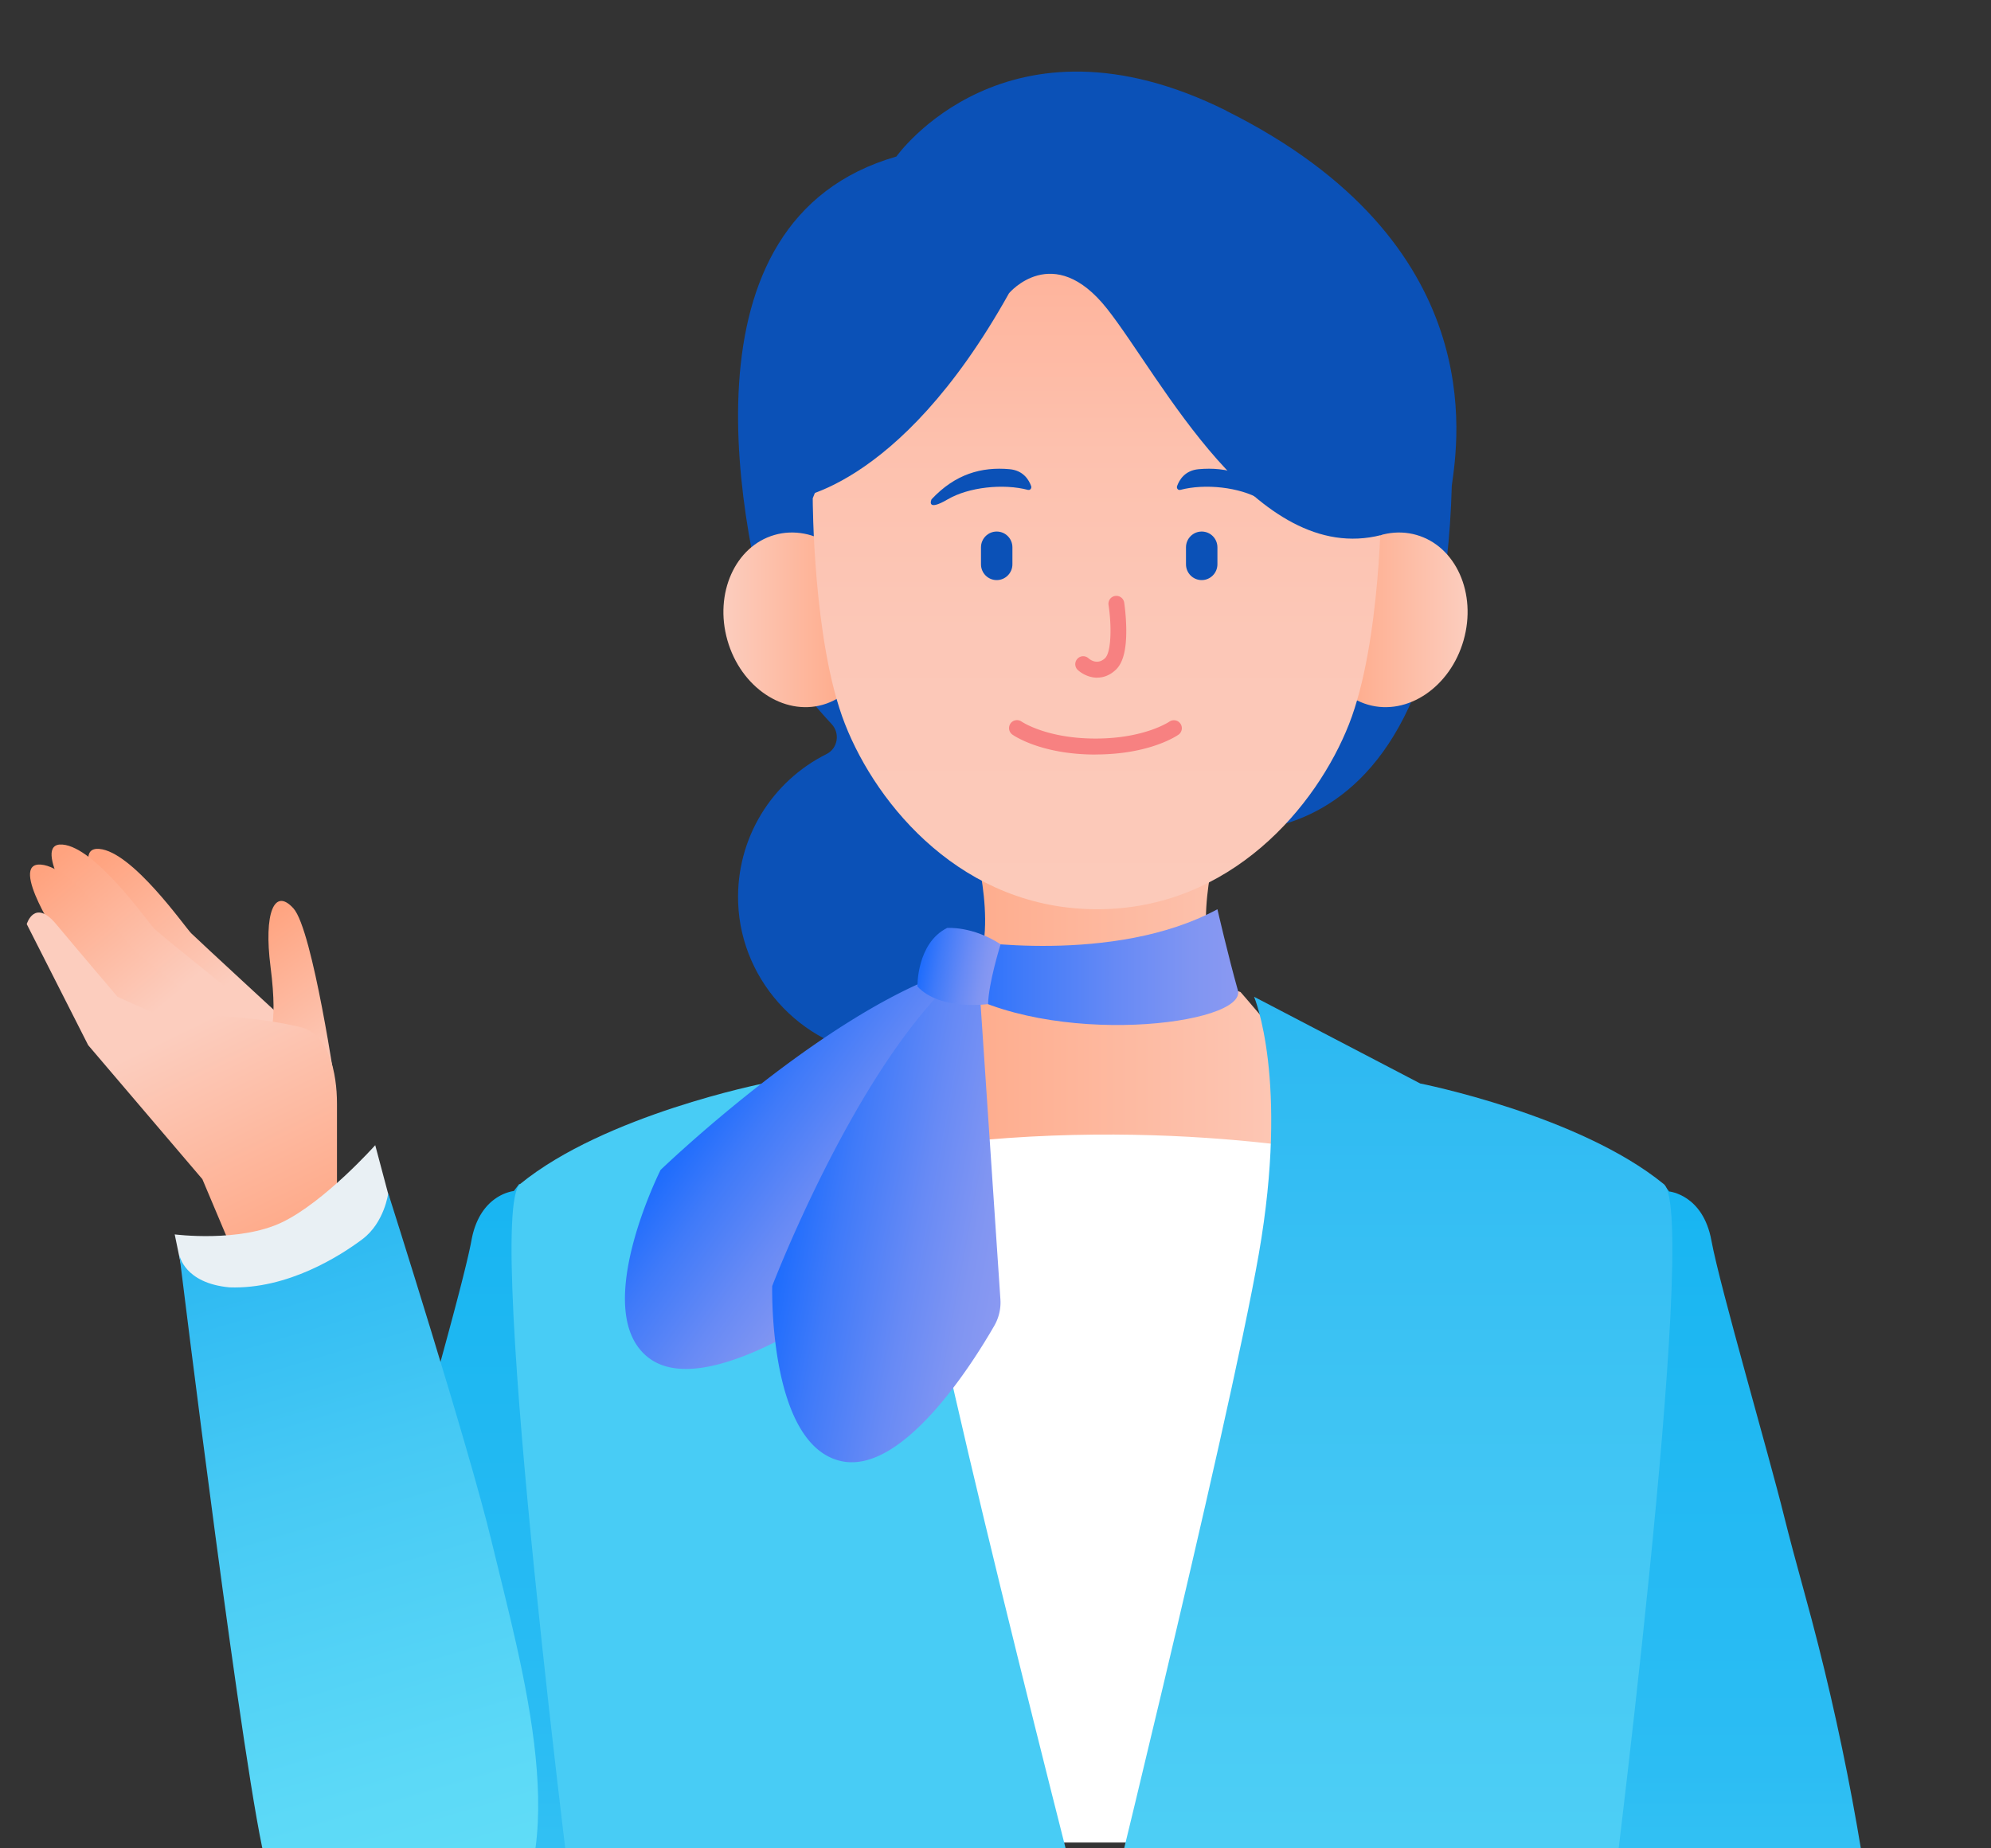<svg width="280" height="260" viewBox="0 0 280 260" fill="none" xmlns="http://www.w3.org/2000/svg"><rect x="0" y="0" width="280" height="260" fill="#333333" stroke="none"/><g clip-path="url(#clip0_719_16262)"><path d="M16.81 130.37s-7.55-11.32-2.87-10.96c4.68.36 12.04 10.96 12.94 11.86.9.9 13.73 12.73 13.73 12.73l-2.41 2.41-17.07-8.38-4.31-7.65-.01-.01z" fill="url(#paint0_linear_719_16262)"/><path d="M11.65 129.76S4.1 118.44 8.78 118.8c4.68.36 12.04 10.96 12.94 11.86.9.9 14.6 11.86 14.6 11.86l-3.28 3.28-17.07-8.38-4.31-7.65-.01-.01z" fill="url(#paint1_linear_719_16262)"/><path d="M8.62 132.58s-7.55-11.32-2.87-10.96c4.68.36 12.04 10.96 12.94 11.86.9.9 14.6 11.86 14.6 11.86l-3.28 3.28-17.07-8.38-4.31-7.65-.01-.01z" fill="url(#paint2_linear_719_16262)"/><path d="M47.28 153.51s-3.29-22.71-6.01-25.73c-2.72-3.02-4.18.72-3.23 8.17 1.19 9.25-.48 10.18-.48 10.18l9.71 7.38h.01z" fill="url(#paint3_linear_719_16262)"/><path d="M42.22 144.48c4.08.93 5.17 6.57 5.17 10.75v16.13l-14.11 5.94-4.82-11.43-16.06-18.85-8.64-17.03s1.08-3.66 4.13 0 8.64 10.23 8.64 10.23l6.44 2.91s8.47-1.13 19.25 1.34v.01z" fill="url(#paint4_linear_719_16262)"/><path d="M197.098 158.67h-79.2v100.51h79.2V158.67z" fill="#fff"/><path d="M172.479 15.58c-30.96-15.43-46.42 6.44-46.42 6.44-31.28 9-22.15 52.41-16.62 70.4 0 0 2.82 4.38 7.53 9.45 1.2 1.29.85 3.41-.73 4.2-7.6 3.79-12.75 11.77-12.43 20.92.41 11.42 9.59 20.88 21 21.59 13.05.81 23.88-9.53 23.88-22.41 0-4.47-1.31-8.63-3.56-12.12 3.14-2.27 9.33-4.02 20.38 2.02 0 0 37.02 11.82 38.66-47.74.87-6.39 5.5-34.2-31.71-52.74l.02-.01z" fill="#0B51B7"/><path d="M121.919 162.559c-3.75.69 11.75-23.01 11.75-23.01 7.92-2.45 3.8-18.82 3.8-18.82h33.19s-4.12 16.37 3.8 18.82c0 0 17.02 19.28 15.49 23.01 0 0-31.64-6.67-68.02 0h-.01z" fill="url(#paint5_linear_719_16262)"/><path d="M234.73 167.6s4.76.42 5.95 6.9c1.19 6.49 8.09 30.13 10.24 38.85.65 2.62 1.7 6.57 2.88 10.84 5.28 19.11 8.92 38.64 10.9 58.37 4.2 41.77 8.78 105.86-1.67 113.46l-30.67-3.29s-25.02-209.98 1.6-226.14" fill="url(#paint6_linear_719_16262)"/><path d="M72.26 167.54s-4.76.42-5.95 6.9c-1.19 6.49-8.09 30.13-10.24 38.85-.65 2.62-1.7 6.57-2.88 10.84a350.654 350.654 0 00-10.9 58.37c-4.2 41.77-8.78 105.86 1.67 113.46l30.67-3.29s25.02-209.98-1.6-226.14" fill="url(#paint7_linear_719_16262)"/><path d="M176.369 140.23s4.95 11.58.66 36.16-23.89 103.93-23.89 103.93-16.37 114.11 3.66 120.07c16.33 4.86 49.43-2.56 64.26-5.97 14.83-3.41 13.34-6.38 12.35-19.77-.99-13.39-7.41-101.36-7.41-101.36s13.15-102.5 7.99-106.72c-11.91-9.74-34.26-14.16-34.26-14.16l-23.35-12.19-.01.01z" fill="url(#paint8_linear_719_16262)"/><path d="M130.76 140.229s-4.95 11.58-.66 36.16 27.63 114.32 27.63 114.32 12.63 103.71-7.4 109.67c-16.33 4.86-49.43-2.56-64.26-5.97-14.83-3.41-13.34-6.38-12.35-19.77.99-13.39 7.41-101.36 7.41-101.36s-13.15-102.5-7.99-106.72c11.91-9.74 34.26-14.16 34.26-14.16l23.35-12.19.01.02z" fill="url(#paint9_linear_719_16262)"/><path d="M192.398 99.13c-5.54-1.59-8.5-8.22-6.62-14.82 1.88-6.59 7.89-10.65 13.43-9.06 5.54 1.59 8.5 8.22 6.62 14.82-1.88 6.59-7.89 10.65-13.43 9.06z" fill="url(#paint10_linear_719_16262)"/><path d="M102.3 90.07c-1.88-6.59 1.08-13.23 6.62-14.82 5.54-1.59 11.55 2.47 13.43 9.06 1.88 6.59-1.08 13.23-6.62 14.82-5.54 1.59-11.55-2.47-13.43-9.06z" fill="url(#paint11_linear_719_16262)"/><path d="M128.409 34.87l25.87 1.35 25.87-1.35 14.11 35.22s0 20.22-4.54 31.77c-4.54 11.54-16.63 26.04-35.44 26.04s-30.91-14.49-35.44-26.04c-4.54-11.54-4.54-31.77-4.54-31.77l14.11-35.22z" fill="url(#paint12_linear_719_16262)"/><path d="M154.31 95.32c.82 0 1.71-.28 2.57-1.07 1.05-.96 1.54-2.83 1.51-5.73-.02-1.96-.28-3.68-.29-3.75-.09-.61-.66-1.03-1.27-.94-.61.09-1.03.66-.93 1.28.45 2.96.39 6.67-.51 7.49-1.04.95-2.03.24-2.31 0a1.1 1.1 0 00-1.57.08c-.42.46-.38 1.17.08 1.58.54.49 1.55 1.07 2.72 1.07v-.01zm-.24 10.81c7.69 0 11.54-2.69 11.7-2.81a1.119 1.119 0 00-1.3-1.82c-.03.02-3.49 2.39-10.4 2.39s-10.37-2.37-10.41-2.39c-.5-.35-1.2-.23-1.55.27-.35.5-.24 1.2.26 1.56.16.11 4 2.81 11.7 2.81v-.01z" fill="#F78181"/><path d="M166.789 76.99c0-1.22.99-2.22 2.21-2.22s2.21.99 2.21 2.22v2.39c0 1.22-.99 2.22-2.21 2.22s-2.21-.99-2.21-2.22v-2.39zm-28.83 0c0-1.22.99-2.22 2.21-2.22s2.21.99 2.21 2.22v2.39c0 1.22-.99 2.22-2.21 2.22s-2.21-.99-2.21-2.22v-2.39zm6.641-8.08c.28.07.52-.24.41-.54-.31-.86-1.09-2.19-3.02-2.37-3.96-.36-7.65.68-10.98 4.23 0 0-.87 1.85 2.29 0 2.89-1.69 7.77-2.25 11.3-1.31v-.01zm21.349 0c-.28.07-.52-.24-.41-.54.31-.86 1.09-2.19 3.02-2.37 3.96-.36 7.65.68 10.98 4.23 0 0 .87 1.85-2.29 0-2.89-1.69-7.77-2.25-11.3-1.31v-.01z" fill="#0B51B7"/><path d="M110.879 70.29s15.32-.88 31.02-29.04c0 0 6.2-7.42 13.79 2.18 7.59 9.6 20.88 36.36 38.57 31.83l4.82-10.87-20.71-36.24-51.11 3.49-16.37 38.64-.01.01z" fill="#0B51B7"/><path d="M135.46 132.27s21.17 3.53 35.75-4.37c0 0 1.49 6.48 2.87 11.38 1.38 4.9-26.45 8.25-40.41-.6l1.79-6.4v-.01z" fill="url(#paint13_linear_719_16262)"/><path d="M137.04 139.15l-15.89 40.75a6.563 6.563 0 01-2.34 2.99c-5.05 3.53-20.47 13.43-27.52 8.16-8.5-6.35 1.61-26.48 1.61-26.48s22.51-21.7 40.65-27.91c0 0 2.32-2.71 3.49 2.49z" fill="url(#paint14_linear_719_16262)"/><path d="M137.76 139.13l2.93 43.64a6.55 6.55 0 01-.85 3.7c-3.07 5.34-12.82 20.85-21.44 19.08-10.39-2.14-9.8-24.65-9.8-24.65s11.16-29.21 24.94-42.54c0 0 .95-3.43 4.22.77z" fill="url(#paint15_linear_719_16262)"/><path d="M140.71 132.84s-1.71 5.51-1.75 8.4c0 0-6.72.98-9.94-2.48 0 0-.12-6.08 4.18-8.23 0 0 3.58-.28 7.52 2.3l-.01.01z" fill="url(#paint16_linear_719_16262)"/><path d="M25.91 180.15l-1.34-6.51s9.11 1.18 15.11-1.71c6-2.89 13.09-10.84 13.09-10.84l2.46 9.24-11.22 12.1-12.44 2.62-3.04-3.94-2.61-.96h-.01z" fill="#E9F0F4"/><path d="M25.24 176.57s.66 3.93 7.04 4.52c8.19.29 15.59-4.45 18.69-6.78 3.1-2.33 3.63-6.46 3.63-6.46s11.37 35.75 14.54 49c4.29 17.91 11.99 43.86.58 56.35-14.51 15.9-29.36-1.09-32.25-10.83-2.89-9.74-12.24-85.8-12.24-85.8h.01z" fill="url(#paint17_linear_719_16262)"/></g><defs><linearGradient id="paint0_linear_719_16262" x1="30.12" y1="140.09" x2="14.09" y2="120.39" gradientUnits="userSpaceOnUse"><stop stop-color="#FCCDBE"/><stop offset="1" stop-color="#FFA37F"/></linearGradient><linearGradient id="paint1_linear_719_16262" x1="25.43" y1="139.1" x2="9.4" y2="119.4" gradientUnits="userSpaceOnUse"><stop stop-color="#FCCDBE"/><stop offset="1" stop-color="#FFA37F"/></linearGradient><linearGradient id="paint2_linear_719_16262" x1="22.401" y1="141.91" x2="6.371" y2="122.22" gradientUnits="userSpaceOnUse"><stop stop-color="#FCCDBE"/><stop offset="1" stop-color="#FFA37F"/></linearGradient><linearGradient id="paint3_linear_719_16262" x1="48.74" y1="150.02" x2="34.611" y2="130.2" gradientUnits="userSpaceOnUse"><stop stop-color="#FCCDBE"/><stop offset="1" stop-color="#FFA37F"/></linearGradient><linearGradient id="paint4_linear_719_16262" x1="27.39" y1="144.04" x2="44.24" y2="178.41" gradientUnits="userSpaceOnUse"><stop stop-color="#FCCDBE"/><stop offset="1" stop-color="#FFA37F"/></linearGradient><linearGradient id="paint5_linear_719_16262" x1="190.039" y1="141.649" x2="121.329" y2="141.649" gradientUnits="userSpaceOnUse"><stop stop-color="#FCCDBE"/><stop offset="1" stop-color="#FFA37F"/></linearGradient><linearGradient id="paint6_linear_719_16262" x1="245.57" y1="166.57" x2="245.57" y2="396.01" gradientUnits="userSpaceOnUse"><stop stop-color="#18B5F2"/><stop offset=".36" stop-color="#2CBDF3"/><stop offset=".74" stop-color="#5CD9F7"/><stop offset="1" stop-color="#64E0F8"/></linearGradient><linearGradient id="paint7_linear_719_16262" x1="61.419" y1="166.52" x2="61.419" y2="395.96" gradientUnits="userSpaceOnUse"><stop stop-color="#18B5F2"/><stop offset=".36" stop-color="#2CBDF3"/><stop offset=".74" stop-color="#5CD9F7"/><stop offset="1" stop-color="#64E0F8"/></linearGradient><linearGradient id="paint8_linear_719_16262" x1="190.999" y1="140.23" x2="190.999" y2="401.99" gradientUnits="userSpaceOnUse"><stop stop-color="#2CB8F2"/><stop offset=".32" stop-color="#46C9F4"/><stop offset=".74" stop-color="#5CD9F7"/><stop offset="1" stop-color="#64E0F8"/></linearGradient><linearGradient id="paint9_linear_719_16262" x1="116.81" y1="505.079" x2="116.81" y2="505.079" gradientUnits="userSpaceOnUse"><stop stop-color="#2CB8F2"/><stop offset=".32" stop-color="#46C9F4"/><stop offset=".74" stop-color="#5CD9F7"/><stop offset="1" stop-color="#64E0F8"/></linearGradient><linearGradient id="paint10_linear_719_16262" x1="206.388" y1="87.19" x2="185.208" y2="87.19" gradientUnits="userSpaceOnUse"><stop stop-color="#FCCDBE"/><stop offset="1" stop-color="#FFA37F"/></linearGradient><linearGradient id="paint11_linear_719_16262" x1="101.73" y1="87.19" x2="122.91" y2="87.19" gradientUnits="userSpaceOnUse"><stop stop-color="#FCCDBE"/><stop offset="1" stop-color="#FFA37F"/></linearGradient><linearGradient id="paint12_linear_719_16262" x1="154.279" y1="34.87" x2="154.279" y2="127.9" gradientUnits="userSpaceOnUse"><stop stop-color="#FFB199"/><stop offset=".08" stop-color="#FEB69F"/><stop offset=".31" stop-color="#FDC1AE"/><stop offset=".58" stop-color="#FCC7B7"/><stop offset="1" stop-color="#FCCABA"/></linearGradient><linearGradient id="paint13_linear_719_16262" x1="133.67" y1="136.04" x2="174.13" y2="136.04" gradientUnits="userSpaceOnUse"><stop stop-color="#1D6CFD"/><stop offset=".24" stop-color="#3F7AF9"/><stop offset=".58" stop-color="#678AF5"/><stop offset=".84" stop-color="#8095F2"/><stop offset="1" stop-color="#8A99F2"/></linearGradient><linearGradient id="paint14_linear_719_16262" x1="100.296" y1="154.222" x2="126.419" y2="172.877" gradientUnits="userSpaceOnUse"><stop stop-color="#1D6CFD"/><stop offset=".24" stop-color="#3F7AF9"/><stop offset=".58" stop-color="#678AF5"/><stop offset=".84" stop-color="#8095F2"/><stop offset="1" stop-color="#8A99F2"/></linearGradient><linearGradient id="paint15_linear_719_16262" x1="110.889" y1="168.392" x2="142.462" y2="174.181" gradientUnits="userSpaceOnUse"><stop stop-color="#1D6CFD"/><stop offset=".24" stop-color="#3F7AF9"/><stop offset=".58" stop-color="#678AF5"/><stop offset=".84" stop-color="#8095F2"/><stop offset="1" stop-color="#8A99F2"/></linearGradient><linearGradient id="paint16_linear_719_16262" x1="129.52" y1="134.98" x2="139.96" y2="136.89" gradientUnits="userSpaceOnUse"><stop stop-color="#1D6CFD"/><stop offset=".24" stop-color="#3F7AF9"/><stop offset=".58" stop-color="#678AF5"/><stop offset=".84" stop-color="#8095F2"/><stop offset="1" stop-color="#8A99F2"/></linearGradient><linearGradient id="paint17_linear_719_16262" x1="34.027" y1="173.937" x2="64.9" y2="277.963" gradientUnits="userSpaceOnUse"><stop stop-color="#2CB8F2"/><stop offset=".32" stop-color="#46C9F4"/><stop offset=".74" stop-color="#5CD9F7"/><stop offset="1" stop-color="#64E0F8"/></linearGradient><clipPath id="clip0_719_16262"><path fill="#fff" d="M0 0h280v260H0z"/></clipPath></defs></svg>